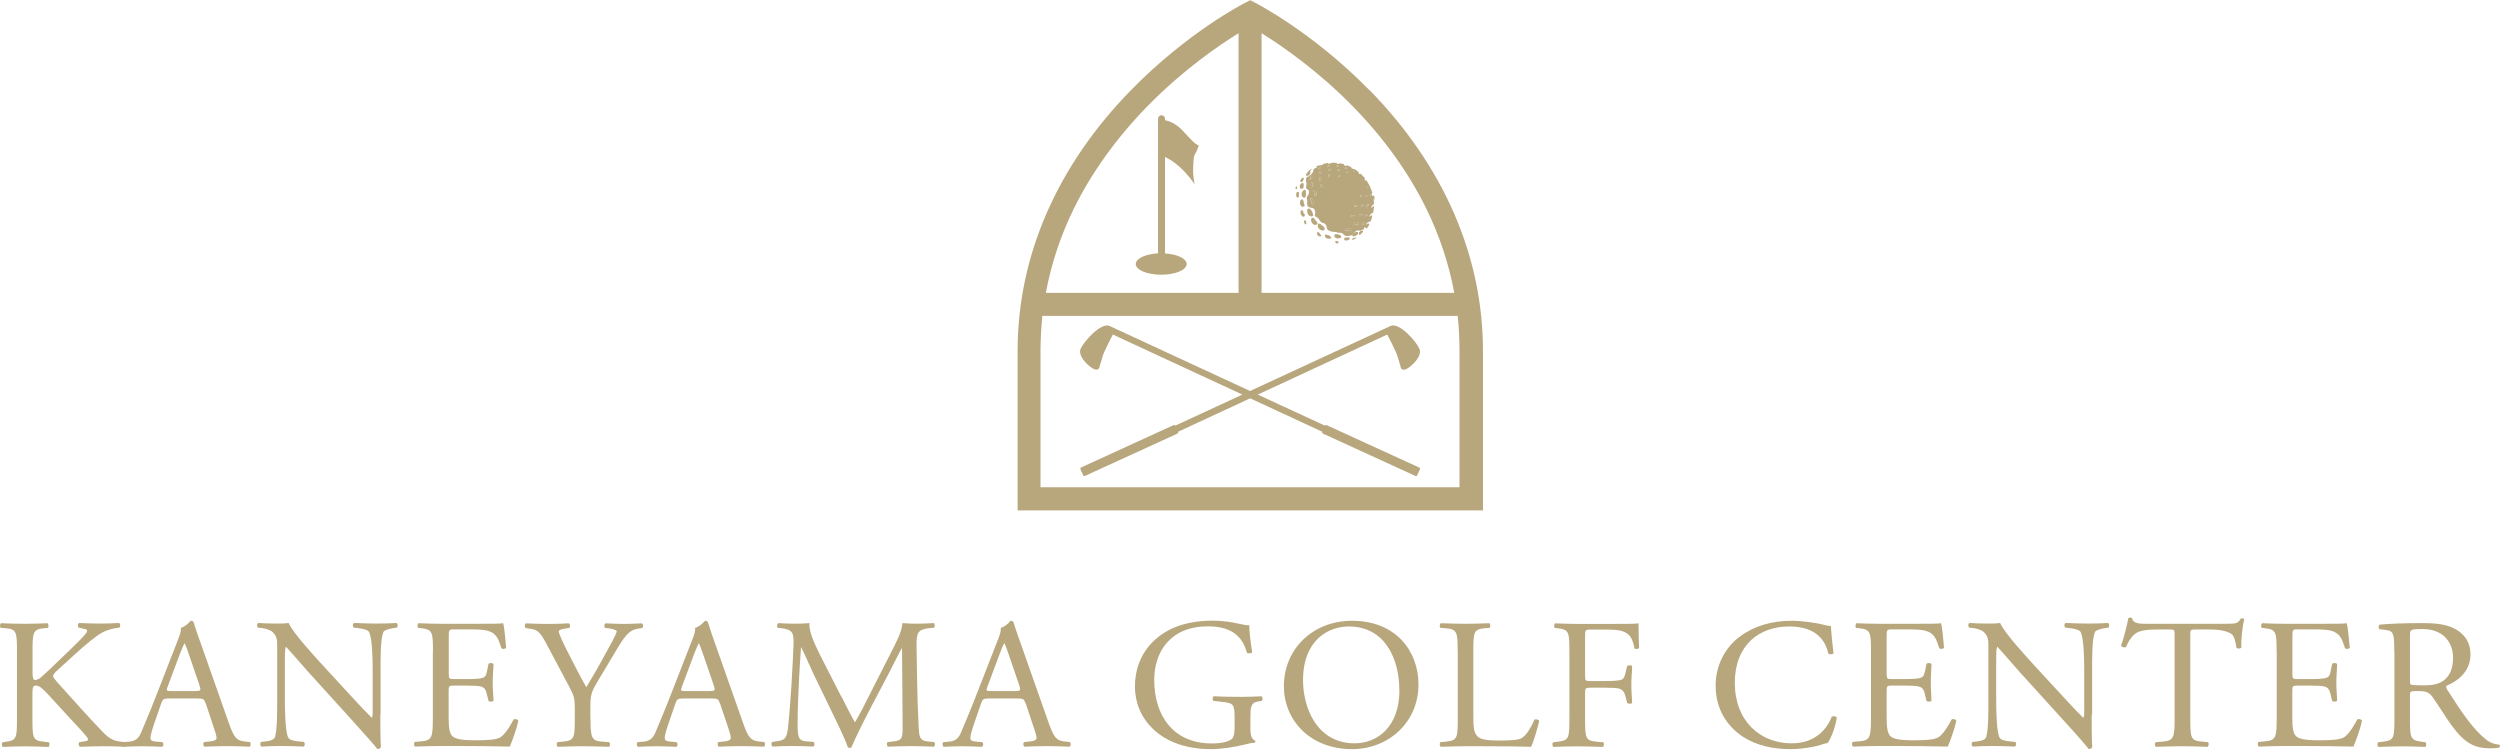 <svg width="930" height="279" viewBox="0 0 930 279" fill="none" xmlns="http://www.w3.org/2000/svg">
<path d="M444.973 56.649C444.973 56.649 446.01 54.142 445.923 54.099C444.238 53.408 443.158 52.025 439.874 48.525C437.281 45.759 434.558 44.938 433.392 44.722V44.16C433.392 43.469 432.787 42.864 432.095 42.864C431.404 42.864 430.799 43.425 430.799 44.16V94.244C426.132 94.503 422.502 96.145 422.502 98.22C422.502 100.424 426.737 102.195 431.966 102.195C437.194 102.195 441.429 100.424 441.429 98.22C441.429 96.189 437.929 94.547 433.392 94.287V58.377C434.342 58.853 435.898 59.717 436.935 60.538C440.09 62.958 442.121 65.335 444.454 68.532C444.454 68.532 443.72 65.983 443.849 62.612C443.979 59.198 443.979 57.988 444.93 56.649H444.973Z" fill="#B8A67C"/>
<path d="M527.855 173.886L493.501 158.156C493.285 158.027 493.025 158.156 492.852 158.329C490.649 157.292 480.364 152.539 467.875 146.791L516.058 124.45C516.058 124.45 519.515 130.975 519.947 132.79C520.422 134.605 520.941 135.772 521.027 136.507C521.114 137.241 521.935 138.149 523.75 136.939C525.565 135.772 529.195 132.401 527.985 129.679C526.818 126.957 520.466 119.783 517.311 121.252C515.41 122.117 487.494 135.037 465.023 145.452C442.552 135.037 414.594 122.117 412.735 121.252C409.581 119.826 403.229 127 402.019 129.679C400.852 132.401 404.482 135.772 406.297 136.939C408.112 138.106 408.933 137.198 409.019 136.507C409.106 135.772 409.667 134.605 410.099 132.79C410.532 130.975 413.989 124.45 413.989 124.45L462.171 146.791C449.683 152.582 439.398 157.335 437.194 158.329C437.064 158.113 436.805 158.027 436.546 158.156L402.191 173.886C401.932 174.016 401.846 174.318 401.932 174.577L402.926 176.781C403.056 177.04 403.358 177.17 403.617 177.04L437.972 161.311C438.231 161.181 438.361 160.879 438.231 160.62L465.066 148.174L491.902 160.62C491.772 160.922 491.902 161.225 492.161 161.311L526.515 177.04C526.775 177.17 527.077 177.04 527.207 176.781L528.201 174.577C528.33 174.318 528.201 174.016 527.941 173.886H527.855Z" fill="#B8A67C"/>
<path d="M497.865 61.575C497.865 61.575 497.822 61.489 497.736 61.446C497.649 61.446 497.563 61.402 497.52 61.446C497.347 61.446 497.26 61.532 497.174 61.661C497.174 61.748 497.174 61.834 497.26 61.878C497.476 61.964 497.692 61.921 497.865 61.791C497.865 61.705 497.865 61.618 497.865 61.532V61.575Z" fill="#B8A67C"/>
<path d="M494.84 62.914C494.84 62.914 494.667 62.828 494.581 62.914C494.538 62.914 494.494 62.914 494.451 63.001C494.278 63.087 494.321 63.26 494.149 63.39C494.105 63.476 494.105 63.606 494.149 63.735C494.278 63.779 494.451 63.779 494.581 63.735C494.71 63.649 494.797 63.519 494.926 63.39C494.926 63.26 494.97 63.087 494.84 63.001V62.914Z" fill="#B8A67C"/>
<path d="M494.537 64.946C494.537 64.946 494.321 65.075 494.321 65.205C494.321 65.421 494.105 65.68 494.278 65.896C494.451 66.069 494.624 65.853 494.753 65.767L494.883 65.594C494.883 65.594 494.926 65.205 494.883 65.075C494.797 64.946 494.667 64.989 494.58 64.989L494.537 64.946Z" fill="#B8A67C"/>
<path d="M500.803 64.168C500.803 64.168 500.846 64.427 500.976 64.47C501.149 64.47 501.192 64.384 501.322 64.341C501.408 64.254 501.408 64.124 501.322 64.038C501.235 63.908 501.105 64.038 501.019 64.038C500.933 64.124 500.76 64.124 500.76 64.211L500.803 64.168Z" fill="#B8A67C"/>
<path d="M503.741 63.995C503.741 63.995 503.828 63.692 503.698 63.692C503.568 63.779 503.439 63.692 503.396 63.865C503.396 63.908 503.396 63.995 503.396 63.995C503.482 63.995 503.612 64.081 503.698 63.995H503.741Z" fill="#B8A67C"/>
<path d="M503.784 76.786C503.914 77.002 504.173 76.742 504.346 76.872C504.519 76.958 504.735 76.958 504.908 76.872C504.994 76.699 504.821 76.483 504.648 76.397C504.389 76.267 504.087 76.353 503.871 76.483C503.827 76.57 503.741 76.656 503.784 76.786Z" fill="#B8A67C"/>
<path d="M498.209 63.39C498.209 63.39 498.209 63.217 498.209 63.088C498.209 63.001 498.123 62.958 498.037 62.915C497.907 62.915 497.821 63.001 497.734 63.044C497.648 63.131 497.604 63.261 497.604 63.347C497.648 63.39 497.691 63.52 497.777 63.477C497.907 63.477 498.123 63.477 498.209 63.347V63.39Z" fill="#B8A67C"/>
<path d="M498.166 65.248C498.166 65.248 497.95 65.421 497.907 65.55C497.907 65.637 497.907 65.766 498.037 65.766C498.123 65.766 498.253 65.766 498.296 65.637C498.383 65.55 498.426 65.421 498.339 65.291C498.339 65.205 498.21 65.205 498.123 65.205L498.166 65.248Z" fill="#B8A67C"/>
<path d="M494.537 61.402C494.321 61.273 494.191 61.532 494.062 61.618C494.018 61.705 493.889 61.705 493.889 61.791C493.889 61.877 493.889 62.007 493.975 62.05C494.191 62.05 494.45 61.877 494.623 61.705C494.623 61.618 494.623 61.489 494.58 61.402H494.537Z" fill="#B8A67C"/>
<path d="M488.53 74.323C488.357 74.107 488.055 73.891 487.752 73.805C487.623 73.805 487.407 73.805 487.32 73.934C487.32 74.194 487.58 74.323 487.666 74.539C487.666 74.626 487.752 74.626 487.752 74.712C487.882 74.842 487.752 74.971 487.925 75.101C488.098 75.447 488.012 75.793 488.098 76.095C488.141 76.095 488.228 76.181 488.314 76.095C488.444 76.009 488.573 75.922 488.573 75.749L488.703 75.49C488.79 75.188 488.703 74.885 488.703 74.582C488.703 74.453 488.617 74.367 488.53 74.28V74.323Z" fill="#B8A67C"/>
<path d="M487.58 66.847C487.58 66.847 487.58 66.761 487.623 66.847L487.839 66.545C487.839 66.545 488.055 66.329 488.055 66.199C488.098 65.94 488.271 65.724 488.055 65.508C487.925 65.378 487.796 65.508 487.623 65.508C487.623 65.508 487.623 65.594 487.536 65.594C487.493 65.594 487.45 65.724 487.536 65.767C487.536 65.897 487.536 66.069 487.493 66.199C487.407 66.242 487.493 66.372 487.407 66.458C487.407 66.588 487.234 66.674 487.364 66.847C487.45 66.934 487.58 66.847 487.666 66.847H487.58Z" fill="#B8A67C"/>
<path d="M489.655 71.6C489.655 71.6 489.741 71.125 489.482 71.039C489.266 71.039 489.266 70.736 489.006 70.736C488.834 70.736 488.704 70.736 488.574 70.823C488.574 71.168 488.877 71.341 488.92 71.687V71.773C488.963 71.989 489.05 72.249 488.92 72.465C488.963 72.638 488.92 72.853 489.136 72.897C489.395 72.897 489.482 72.594 489.568 72.378C489.525 72.249 489.698 72.119 489.568 72.032C489.568 71.903 489.568 71.773 489.568 71.6H489.655Z" fill="#B8A67C"/>
<path d="M491.296 68.705C491.296 68.705 491.296 68.791 491.253 68.791C491.253 68.834 491.253 68.921 491.296 68.964C491.339 69.18 491.296 69.396 491.339 69.569C491.339 69.699 491.383 69.915 491.512 70.001C491.512 70.001 491.599 69.958 491.642 70.001C491.771 70.001 491.815 69.872 491.858 69.742C491.858 69.699 491.858 69.656 491.901 69.612C491.988 69.353 491.858 68.964 491.642 68.791C491.555 68.662 491.426 68.662 491.296 68.705Z" fill="#B8A67C"/>
<path d="M487.796 67.884C487.796 67.884 487.709 68.273 487.709 68.489C487.709 68.489 487.709 68.878 487.709 69.008C487.753 69.224 487.58 69.44 487.709 69.656C487.753 69.699 487.839 69.656 487.882 69.699C488.098 69.569 488.228 69.353 488.228 69.137C488.271 69.051 488.271 68.878 488.401 68.835V68.532C488.401 68.532 488.401 68.187 488.271 68.014C488.098 67.884 487.969 67.841 487.753 67.884H487.796Z" fill="#B8A67C"/>
<path d="M491.21 66.026C491.21 66.026 491.037 65.939 490.951 66.026C490.821 66.069 490.778 66.199 490.778 66.329C490.864 66.631 490.734 66.89 490.778 67.193C490.95 67.279 491.08 67.193 491.21 67.193C491.296 67.063 491.426 66.933 491.383 66.804C491.555 66.544 491.383 66.242 491.167 66.069L491.21 66.026Z" fill="#B8A67C"/>
<path d="M491.167 62.266C491.167 62.266 491.08 62.137 490.994 62.137C490.605 62.137 490.562 62.569 490.389 62.828C490.389 62.915 490.432 63.001 490.518 63.044C490.734 62.958 490.907 62.828 491.08 62.699C491.21 62.569 491.167 62.439 491.167 62.266Z" fill="#B8A67C"/>
<path d="M491.296 64.513C491.512 64.384 491.469 64.081 491.469 63.865C491.383 63.822 491.383 63.692 491.253 63.692H491.167C490.864 63.736 490.907 64.124 490.821 64.341C490.691 64.427 490.691 64.6 490.691 64.73C490.735 64.816 490.821 64.816 490.907 64.816C490.994 64.73 491.167 64.686 491.253 64.513H491.296Z" fill="#B8A67C"/>
<path d="M508.625 72.897C508.625 72.897 508.668 72.594 508.538 72.508C508.365 72.465 508.236 72.594 508.106 72.681C508.02 72.81 508.02 72.983 508.02 73.113C508.279 73.415 508.408 72.983 508.625 72.897Z" fill="#B8A67C"/>
<path d="M508.84 76.051C508.84 76.051 508.581 76.267 508.451 76.397C508.408 76.57 508.279 76.742 508.365 76.915C508.408 77.002 508.538 76.915 508.624 76.915C508.797 76.742 508.97 76.613 509.186 76.483C509.272 76.397 509.316 76.224 509.186 76.138C509.1 76.008 508.927 76.138 508.84 76.138V76.051Z" fill="#B8A67C"/>
<path d="M508.581 79.552C508.581 79.552 508.279 79.595 508.106 79.682C507.976 79.898 507.674 80.071 507.76 80.373C507.76 80.46 507.847 80.373 507.933 80.416C508.236 80.287 508.581 80.243 508.798 79.984C508.884 79.898 508.884 79.811 508.798 79.725C508.754 79.638 508.668 79.552 508.538 79.509L508.581 79.552Z" fill="#B8A67C"/>
<path d="M508.712 69.829C508.712 69.829 508.798 69.829 508.842 69.786C508.971 69.699 508.928 69.44 508.755 69.44C508.669 69.44 508.582 69.44 508.539 69.526C508.539 69.656 508.582 69.786 508.712 69.786V69.829Z" fill="#B8A67C"/>
<path d="M509.705 70.26C509.705 70.26 509.791 70.131 509.705 70.088C509.662 70.088 509.619 70.088 509.532 70.088C509.532 70.131 509.532 70.174 509.532 70.217C509.532 70.26 509.619 70.304 509.705 70.26Z" fill="#B8A67C"/>
<path d="M507.069 82.836C507.069 82.836 506.723 82.836 506.637 83.009C506.507 83.268 506.162 83.355 506.248 83.657C506.421 83.787 506.594 83.743 506.767 83.657C506.896 83.484 507.112 83.657 507.242 83.571C507.372 83.571 507.458 83.441 507.458 83.355C507.501 83.268 507.458 83.138 507.458 83.052C507.372 82.922 507.242 82.922 507.069 82.879V82.836Z" fill="#B8A67C"/>
<path d="M509.748 72.335C509.748 72.335 509.661 72.421 509.661 72.465C509.488 72.681 509.618 72.94 509.575 73.156C509.575 73.199 509.618 73.242 509.705 73.286C509.748 73.286 509.791 73.286 509.834 73.286C510.007 73.026 510.137 72.724 510.007 72.421C509.921 72.335 509.834 72.335 509.748 72.378V72.335Z" fill="#B8A67C"/>
<path d="M500.5 62.742C500.5 62.742 500.716 62.742 500.802 62.699C500.889 62.569 500.975 62.482 500.889 62.353C500.846 62.266 500.716 62.266 500.63 62.266C500.5 62.31 500.414 62.396 500.327 62.526C500.327 62.655 500.414 62.699 500.5 62.742Z" fill="#B8A67C"/>
<path d="M503.957 80.675L504.087 80.546C504.044 80.286 503.698 80.07 503.439 80.027C503.223 80.027 502.92 80.027 502.704 80.2C502.704 80.286 502.574 80.286 502.531 80.416C502.531 80.459 502.531 80.502 502.531 80.546C502.877 80.719 503.266 80.632 503.655 80.762C503.784 80.762 503.828 80.762 503.957 80.675Z" fill="#B8A67C"/>
<path d="M504.433 82.62C504.433 82.62 504.044 82.62 503.914 82.793C503.698 82.793 503.569 82.966 503.396 83.052C503.396 83.138 503.223 83.225 503.309 83.311C503.396 83.398 503.482 83.354 503.612 83.354C503.785 83.354 504.001 83.311 504.174 83.354C504.39 83.268 504.606 83.527 504.865 83.527C504.995 83.527 505.081 83.484 505.168 83.354C505.254 83.138 505.124 82.922 505.038 82.706C504.822 82.576 504.606 82.49 504.39 82.576L504.433 82.62Z" fill="#B8A67C"/>
<path d="M502.315 85.04C502.315 85.04 501.926 84.824 501.667 84.996C501.365 84.867 501.192 85.169 500.889 85.213C500.76 85.342 500.544 85.299 500.414 85.429C500.328 85.472 500.284 85.558 500.327 85.645C500.371 85.688 500.327 85.774 500.457 85.774C500.673 85.861 500.889 85.774 501.105 85.817C501.321 85.817 501.581 85.817 501.797 85.817C501.926 85.817 502.056 85.947 502.186 85.947C502.315 85.817 502.445 85.99 502.575 85.861C502.618 85.774 502.661 85.688 502.661 85.602C502.575 85.385 502.531 85.083 502.315 84.996V85.04Z" fill="#B8A67C"/>
<path d="M506.68 80.243C506.68 80.243 506.767 80.027 506.68 79.898C506.507 79.811 506.378 79.682 506.162 79.682C505.816 79.682 505.557 79.898 505.384 80.2C505.384 80.287 505.384 80.373 505.47 80.416C505.773 80.416 506.075 80.287 506.378 80.373C506.464 80.373 506.594 80.373 506.637 80.243H506.68Z" fill="#B8A67C"/>
<path d="M506.075 73.2C506.075 73.2 506.334 73.113 506.42 73.027C506.42 72.94 506.42 72.811 506.377 72.724C506.291 72.638 506.204 72.638 506.118 72.724C506.032 72.811 505.902 72.94 505.945 73.113C505.988 73.156 506.032 73.2 506.118 73.243L506.075 73.2Z" fill="#B8A67C"/>
<path d="M506.334 76.526C506.334 76.526 506.334 76.829 506.507 76.829C506.723 76.786 506.982 76.699 507.198 76.613C507.285 76.57 507.328 76.483 507.328 76.397C507.285 76.267 507.155 76.224 507.025 76.138C506.766 76.138 506.464 76.224 506.334 76.526Z" fill="#B8A67C"/>
<path d="M485.938 82.49C485.938 82.49 485.851 82.231 485.765 82.144C485.592 82.058 485.419 81.885 485.203 82.015L485.117 82.231C485.117 82.231 485.074 82.577 485.117 82.749C485.16 82.749 485.16 82.836 485.16 82.836C485.246 82.966 485.246 83.182 485.419 83.268C485.419 83.355 485.506 83.398 485.592 83.441C485.722 83.441 485.808 83.441 485.938 83.398C485.981 83.398 485.981 83.311 485.981 83.225C485.851 83.052 485.938 82.836 485.895 82.663C485.895 82.577 485.808 82.577 485.895 82.49H485.938Z" fill="#B8A67C"/>
<path d="M485.376 80.2C485.376 80.2 485.462 79.854 485.29 79.638C485.16 79.422 484.944 79.292 484.814 79.076C484.814 78.817 484.814 78.514 484.641 78.341C484.641 78.341 484.641 78.341 484.685 78.255C484.685 78.168 484.555 78.255 484.469 78.255C484.209 78.255 483.95 78.298 483.82 78.558C483.82 78.773 483.82 78.946 483.82 79.162C483.82 79.292 483.864 79.422 483.82 79.508C483.907 79.724 483.993 79.984 484.209 80.156C484.252 80.502 484.641 80.545 484.901 80.632C485.03 80.632 485.16 80.502 485.246 80.459C485.29 80.416 485.376 80.372 485.29 80.286L485.376 80.2Z" fill="#B8A67C"/>
<path d="M485.851 71.384C485.851 71.081 485.635 70.952 485.592 70.692C485.549 70.606 485.376 70.649 485.246 70.606C485.16 70.606 485.03 70.606 484.987 70.736C484.771 70.779 484.728 71.081 484.512 71.168C484.512 71.254 484.512 71.341 484.425 71.427C484.296 71.6 484.252 71.859 484.166 72.075C484.123 72.335 484.339 72.55 484.296 72.81C484.339 72.939 484.382 73.156 484.512 73.199C484.555 73.285 484.641 73.372 484.684 73.415C484.857 73.501 485.073 73.544 485.246 73.544C485.549 73.544 485.549 73.199 485.722 73.069C485.808 72.853 485.808 72.637 485.808 72.378C485.851 72.291 485.808 72.205 485.808 72.118C485.808 71.989 485.808 71.859 485.808 71.686V71.427L485.851 71.384Z" fill="#B8A67C"/>
<path d="M483.907 76.483C483.993 76.743 484.296 76.872 484.555 76.959C484.641 76.959 484.685 76.915 484.728 76.872C484.814 76.872 484.944 76.829 485.03 76.786C485.117 76.786 485.203 76.699 485.29 76.613C485.333 76.224 485.16 75.921 485.03 75.576C484.944 75.403 485.074 75.273 484.987 75.144C484.987 75.1 484.987 75.014 484.987 74.971C484.857 74.712 484.771 74.366 484.512 74.193C484.339 74.193 484.209 74.107 484.036 74.15C483.993 74.366 483.864 74.452 483.734 74.625C483.734 74.884 483.561 75.1 483.647 75.36C483.518 75.533 483.647 75.749 483.647 75.965C483.647 76.267 483.864 76.397 483.993 76.57L483.907 76.483Z" fill="#B8A67C"/>
<path d="M486.803 65.248C486.803 65.248 487.019 65.205 486.975 65.075C487.191 64.946 487.235 64.686 487.407 64.47C487.494 64.254 487.58 63.995 487.407 63.779C487.407 63.779 487.321 63.692 487.278 63.606C487.494 63.433 487.84 63.347 487.883 63.044C487.883 63.044 487.969 62.958 487.969 62.871C487.969 62.871 487.969 62.828 487.969 62.785C487.494 63.087 487.019 63.39 486.586 63.736C486.586 63.736 486.63 63.736 486.673 63.736C486.673 63.736 486.673 63.822 486.716 63.865C486.543 64.168 486.111 64.211 486.068 64.6C485.895 64.686 485.852 64.902 485.809 65.075C485.809 65.205 485.852 65.291 485.981 65.378C486.284 65.594 486.5 65.248 486.803 65.248Z" fill="#B8A67C"/>
<path d="M484.339 67.668C484.641 67.582 484.598 67.236 484.814 67.064C485.03 66.847 484.814 66.545 485.03 66.372C485.03 66.372 485.03 66.286 485.03 66.242C485.03 66.113 484.814 66.199 484.727 66.113C484.468 66.113 484.339 66.242 484.209 66.372C484.036 66.588 483.863 66.847 483.734 67.064C483.734 67.279 483.647 67.539 483.906 67.668C484.079 67.798 484.252 67.712 484.425 67.668H484.339Z" fill="#B8A67C"/>
<path d="M504.346 88.367H504.26L503.525 88.54C503.525 88.54 503.223 88.54 503.137 88.626C503.05 88.799 503.007 89.015 503.137 89.231C503.137 89.231 503.136 89.318 503.223 89.318C503.698 89.059 504.174 88.756 504.649 88.454C504.563 88.41 504.476 88.367 504.433 88.367H504.346Z" fill="#B8A67C"/>
<path d="M510.785 72.724C510.785 72.724 510.742 72.854 510.656 72.897C510.353 72.94 510.44 72.551 510.31 72.421C510.397 72.292 510.267 72.119 510.31 71.946C510.31 71.903 510.353 71.817 510.353 71.773C510.397 71.773 510.483 71.773 510.526 71.773C510.008 69.915 509.143 68.23 508.02 66.717C508.106 66.847 508.149 67.063 508.149 67.236C508.106 67.236 508.063 67.236 508.02 67.236C507.804 67.106 507.717 66.847 507.588 66.674C507.588 66.674 507.588 66.588 507.588 66.544C507.674 66.458 507.804 66.544 507.847 66.544C507.847 66.544 507.933 66.631 507.977 66.631C507.415 65.853 506.767 65.162 506.032 64.513C506.032 64.557 506.032 64.6 506.032 64.686H505.989C505.989 64.686 505.816 64.773 505.73 64.73C505.643 64.513 505.211 64.47 505.341 64.168C505.384 64.124 505.47 64.168 505.557 64.124C504.995 63.649 504.433 63.217 503.785 62.871V62.958C503.482 63.001 503.266 62.699 502.964 62.655C502.834 62.569 502.661 62.569 502.661 62.396C502.661 62.31 502.748 62.266 502.791 62.266C502.229 61.964 501.581 61.705 500.976 61.445C500.976 61.532 501.019 61.661 500.976 61.705C500.717 61.748 500.501 61.575 500.285 61.575C500.155 61.575 500.025 61.575 499.939 61.445C499.939 61.316 499.982 61.229 500.112 61.143C499.507 60.97 498.859 60.797 498.211 60.711C498.211 60.797 498.254 60.883 498.211 60.927C497.908 61.056 497.606 60.883 497.303 60.883C497.217 60.84 497.173 60.797 497.217 60.711C497.217 60.711 497.303 60.624 497.346 60.581C496.871 60.581 496.396 60.538 495.92 60.538C495.704 60.538 495.488 60.538 495.272 60.538C495.272 60.624 495.272 60.667 495.272 60.711C495.099 60.797 494.926 60.711 494.797 60.84C494.537 60.711 494.192 60.97 493.932 60.84C493.932 60.797 493.932 60.711 494.019 60.667C494.019 60.667 494.019 60.667 494.019 60.624C493.457 60.711 492.895 60.797 492.334 60.927C492.334 61.013 492.334 61.1 492.247 61.186C492.031 61.316 491.772 61.273 491.556 61.402C491.426 61.402 491.34 61.489 491.253 61.489C491.124 61.575 491.037 61.661 490.907 61.705C490.778 61.705 490.821 61.575 490.907 61.532C490.907 61.445 490.994 61.402 491.037 61.359C490.432 61.575 489.87 61.791 489.309 62.093C489.395 62.093 489.481 62.05 489.568 62.093C489.568 62.05 489.654 62.093 489.698 62.05C489.784 62.05 489.87 62.18 489.87 62.266C489.87 62.396 489.698 62.439 489.611 62.439C489.525 62.439 489.438 62.439 489.352 62.526C489.136 62.699 488.833 62.785 488.66 63.044C488.617 63.174 488.574 63.347 488.531 63.476C488.574 63.779 488.401 64.038 488.271 64.297C488.185 64.384 488.099 64.47 488.012 64.513C487.926 64.773 487.71 64.946 487.494 65.118C487.407 65.205 487.234 65.118 487.191 65.248C487.105 65.335 487.018 65.507 486.889 65.551C486.759 65.637 486.586 65.81 486.37 65.767C486.154 65.939 485.852 66.156 485.852 66.458C485.852 66.588 485.895 66.717 485.852 66.847C485.852 66.847 485.852 66.89 485.852 66.933C485.852 67.02 485.852 67.106 485.852 67.236C485.808 67.625 486.068 68.057 486.024 68.446C485.938 68.662 486.024 68.921 485.895 69.18C485.981 69.44 485.765 69.699 485.895 69.958C485.895 70.045 485.981 70.131 486.024 70.218C486.197 70.477 486.586 70.434 486.716 70.736C486.889 70.866 486.889 71.125 486.932 71.298C487.018 71.514 486.759 71.644 486.889 71.86C486.889 71.989 486.802 72.119 486.802 72.292C486.716 72.378 486.716 72.465 486.586 72.508C486.5 72.81 486.24 73.07 486.154 73.372C486.154 73.588 486.024 73.761 486.111 73.977C486.24 74.236 486.37 74.539 486.284 74.798C486.413 74.971 486.197 75.144 486.284 75.317C486.197 75.49 486.154 75.662 486.24 75.835C486.24 75.835 486.24 75.879 486.24 75.922C486.24 75.922 486.327 76.095 486.327 76.181C486.5 76.354 486.284 76.613 486.5 76.743C486.629 77.045 487.018 77.002 487.234 77.175C487.407 77.175 487.537 77.305 487.71 77.261C487.926 77.261 488.142 77.434 488.358 77.434C488.488 77.564 488.704 77.564 488.833 77.693C488.963 77.953 489.179 78.169 489.179 78.471C489.438 79.076 489.049 79.638 489.136 80.243C489.222 80.329 489.136 80.416 489.265 80.459C489.481 80.675 489.784 80.718 490.043 80.934C490.13 80.978 490.259 81.064 490.302 81.15C490.302 81.41 490.648 81.323 490.648 81.539C490.735 81.755 490.907 81.885 490.951 82.101C491.124 82.317 491.296 82.49 491.512 82.663C491.729 82.922 492.074 82.793 492.334 83.009C492.55 83.009 492.809 83.138 492.982 83.311C493.241 83.57 493.414 83.916 493.5 84.262C493.457 84.564 493.673 84.867 493.673 85.169C493.673 85.256 493.803 85.299 493.846 85.342C494.019 85.558 494.235 85.731 494.537 85.861C494.84 86.034 495.186 86.034 495.488 86.163C495.704 86.163 495.92 86.163 496.136 86.293C496.396 86.293 496.655 86.206 496.871 86.293C497.087 86.206 497.173 86.509 497.389 86.466C497.606 86.552 497.822 86.466 497.994 86.595C498.21 86.509 498.427 86.595 498.643 86.595C498.859 86.682 499.118 86.595 499.291 86.768C499.464 86.855 499.55 87.028 499.723 87.114C499.723 87.243 499.853 87.2 499.896 87.287C500.112 87.546 500.458 87.632 500.717 87.762C500.933 87.762 501.192 87.762 501.408 87.762C501.495 87.762 501.538 87.676 501.668 87.762C501.84 87.762 501.97 87.632 502.143 87.719C502.273 87.632 502.359 87.632 502.489 87.589C502.575 87.589 502.705 87.503 502.791 87.503C502.964 87.503 503.007 87.373 503.094 87.287C503.18 87.114 503.266 86.941 503.396 86.811C503.612 86.552 503.871 86.293 504.174 86.163C504.217 86.12 504.26 85.99 504.347 86.034C504.476 85.947 504.649 85.904 504.779 85.774C504.779 85.774 504.779 85.774 504.865 85.774C504.995 85.731 505.125 85.774 505.254 85.688C505.6 85.688 505.946 86.034 506.291 85.774C506.464 85.688 506.594 85.558 506.81 85.558C506.94 85.472 507.069 85.429 507.156 85.299C507.285 85.299 507.415 85.126 507.458 84.953C507.588 84.78 507.458 84.564 507.674 84.435C507.761 84.391 507.804 84.435 507.847 84.478C507.847 84.694 508.02 84.824 508.149 84.953C508.322 84.953 508.495 84.91 508.625 84.78C508.798 84.564 508.927 84.348 509.1 84.089C509.1 84.089 509.1 84.046 509.1 84.002C509.23 83.787 509.316 83.614 509.446 83.398C509.446 83.398 509.446 83.398 509.446 83.441C509.316 83.57 509.316 83.354 509.273 83.311C509.273 83.268 509.273 83.225 509.187 83.181C508.927 83.052 508.625 83.311 508.409 83.398C508.279 83.398 508.279 83.7 508.063 83.57C508.063 83.441 508.279 83.398 508.322 83.225C508.538 83.095 508.538 82.749 508.841 82.749C509.014 82.663 509.1 82.49 509.316 82.49C509.446 82.49 509.619 82.49 509.705 82.404C509.792 82.317 509.878 82.188 510.008 82.144C510.008 82.058 510.008 81.972 510.008 81.885C510.137 81.712 510.224 81.496 510.224 81.28C510.267 81.107 510.397 80.934 510.397 80.762C510.483 80.632 510.397 80.502 510.44 80.373C510.397 80.243 510.353 80.07 510.224 80.07C510.008 80.2 509.792 80.373 509.619 80.546C509.532 80.546 509.532 80.546 509.489 80.459C509.446 80.157 509.662 79.941 509.878 79.768C509.964 79.595 510.094 79.422 510.267 79.335C510.483 79.292 510.829 79.249 510.872 78.947C510.872 78.86 510.958 78.774 510.872 78.731C510.872 78.514 510.958 78.342 510.958 78.169C510.958 77.996 511.088 77.823 511.045 77.65C511.174 77.434 511.131 77.175 511.131 76.916C511.131 76.786 511.045 76.656 510.915 76.656C510.742 76.656 510.699 76.872 510.569 77.002C510.526 77.175 510.397 77.391 510.224 77.434C510.224 77.261 510.224 77.088 510.224 76.916C510.31 76.786 510.397 76.613 510.44 76.44C510.526 76.311 510.569 76.181 510.742 76.181C510.829 76.181 510.872 76.095 510.958 76.095C511.002 76.095 511.088 76.008 511.088 75.922C511.174 75.749 511.002 75.533 511.088 75.36C511.088 75.014 511.045 74.668 511.002 74.366C511.002 74.193 510.915 73.977 511.131 73.847C511.218 73.891 511.261 74.02 511.261 74.107C511.261 74.236 511.304 74.323 511.39 74.453H511.434C511.39 73.934 511.304 73.415 511.174 72.897L510.785 72.724ZM488.315 68.014C488.315 68.014 488.574 68.359 488.488 68.532V68.835C488.488 68.835 488.315 69.051 488.271 69.137C488.271 69.353 488.099 69.569 487.926 69.699C487.883 69.699 487.796 69.699 487.753 69.656C487.623 69.44 487.796 69.224 487.753 69.008C487.796 68.878 487.753 68.705 487.753 68.532C487.753 68.273 487.753 68.057 487.839 67.884C488.012 67.841 488.142 67.884 488.358 68.014H488.315ZM487.364 66.415C487.364 66.415 487.364 66.199 487.45 66.156C487.45 66.026 487.494 65.853 487.494 65.723C487.494 65.68 487.494 65.594 487.494 65.551C487.537 65.551 487.537 65.464 487.58 65.464C487.753 65.464 487.883 65.378 488.012 65.464C488.271 65.637 488.099 65.896 488.012 66.156C488.012 66.285 487.926 66.415 487.796 66.501L487.58 66.804C487.58 66.804 487.58 66.804 487.537 66.804C487.45 66.804 487.321 66.89 487.234 66.804C487.148 66.631 487.321 66.544 487.278 66.415H487.364ZM488.66 75.49L488.531 75.749C488.531 75.749 488.401 76.008 488.271 76.095C488.185 76.138 488.099 76.095 488.055 76.095C487.969 75.792 488.055 75.446 487.883 75.101C487.753 74.971 487.883 74.841 487.71 74.712C487.71 74.625 487.623 74.625 487.623 74.539C487.537 74.323 487.234 74.193 487.278 73.934C487.364 73.761 487.58 73.847 487.71 73.804C488.012 73.891 488.271 74.064 488.488 74.323C488.574 74.409 488.66 74.496 488.66 74.625C488.66 74.928 488.747 75.23 488.66 75.533V75.49ZM489.611 72.421C489.611 72.421 489.438 72.94 489.179 72.94C489.006 72.897 489.006 72.638 488.963 72.508C489.049 72.292 488.963 72.076 488.963 71.817C488.92 71.427 488.617 71.255 488.617 70.909C488.747 70.779 488.876 70.823 489.049 70.823C489.309 70.823 489.265 71.125 489.525 71.125C489.784 71.212 489.611 71.514 489.698 71.687C489.698 71.86 489.611 71.989 489.698 72.119C489.827 72.249 489.654 72.335 489.698 72.465L489.611 72.421ZM490.519 63.044C490.519 63.044 490.432 62.915 490.389 62.828C490.562 62.612 490.605 62.137 490.994 62.137C491.08 62.137 491.08 62.223 491.167 62.266C491.167 62.396 491.21 62.569 491.08 62.699C490.907 62.828 490.735 62.958 490.519 63.044ZM490.821 64.341C490.821 64.341 490.821 63.779 491.167 63.692H491.253C491.383 63.692 491.383 63.822 491.469 63.865C491.469 64.081 491.556 64.384 491.296 64.513C491.21 64.686 491.037 64.73 490.951 64.816C490.864 64.816 490.778 64.816 490.735 64.73C490.735 64.6 490.735 64.427 490.864 64.341H490.821ZM490.778 67.193C490.691 66.89 490.864 66.631 490.778 66.328C490.778 66.199 490.864 66.069 490.951 66.026C491.037 65.939 491.124 66.026 491.21 66.026C491.383 66.199 491.556 66.501 491.426 66.76C491.426 66.933 491.296 67.02 491.253 67.149C491.124 67.193 490.951 67.279 490.821 67.149L490.778 67.193ZM491.901 69.569C491.901 69.569 491.858 69.656 491.858 69.699C491.815 69.785 491.772 69.915 491.642 69.958C491.642 69.958 491.556 69.958 491.512 69.958C491.383 69.872 491.34 69.699 491.34 69.526C491.34 69.31 491.34 69.094 491.296 68.921C491.296 68.921 491.21 68.791 491.253 68.748C491.253 68.748 491.253 68.705 491.296 68.662C491.426 68.619 491.556 68.662 491.642 68.748C491.858 68.921 492.031 69.31 491.901 69.569ZM493.889 61.791C493.889 61.791 494.019 61.661 494.062 61.618C494.192 61.532 494.321 61.229 494.537 61.402C494.624 61.489 494.624 61.618 494.581 61.705C494.408 61.877 494.192 62.007 493.932 62.05C493.803 62.05 493.846 61.877 493.846 61.791H493.889ZM494.84 65.551L494.71 65.723C494.71 65.723 494.408 66.026 494.235 65.853C494.062 65.637 494.235 65.421 494.278 65.162C494.278 65.032 494.451 64.989 494.494 64.902C494.581 64.902 494.753 64.902 494.797 64.989C494.883 65.162 494.84 65.335 494.797 65.507L494.84 65.551ZM494.581 63.649C494.581 63.649 494.278 63.736 494.148 63.649C494.105 63.52 494.105 63.39 494.148 63.303C494.321 63.217 494.278 63.001 494.451 62.915C494.451 62.871 494.537 62.871 494.581 62.828C494.667 62.828 494.753 62.828 494.84 62.828C495.013 62.915 494.926 63.087 494.926 63.217C494.84 63.347 494.753 63.476 494.581 63.563V63.649ZM497.26 61.877C497.26 61.877 497.26 61.748 497.173 61.661C497.26 61.575 497.389 61.445 497.519 61.445C497.562 61.359 497.692 61.445 497.735 61.445C497.778 61.445 497.822 61.532 497.865 61.575C497.865 61.661 497.865 61.748 497.865 61.834C497.692 61.964 497.476 62.007 497.26 61.921V61.877ZM497.778 63.52C497.778 63.52 497.649 63.433 497.606 63.39C497.606 63.303 497.649 63.174 497.735 63.087C497.822 63.001 497.908 62.958 498.038 62.958C498.124 62.958 498.167 63.044 498.211 63.131C498.211 63.217 498.211 63.303 498.211 63.433C498.167 63.606 497.951 63.563 497.778 63.563V63.52ZM498.34 65.637C498.34 65.637 498.167 65.723 498.081 65.767C497.951 65.767 497.908 65.637 497.951 65.551C497.951 65.421 498.081 65.291 498.211 65.248C498.297 65.248 498.383 65.248 498.427 65.335C498.513 65.464 498.47 65.594 498.383 65.68L498.34 65.637ZM503.871 76.527C504.087 76.354 504.39 76.311 504.649 76.44C504.822 76.527 504.995 76.7 504.909 76.916C504.736 77.045 504.52 77.045 504.347 76.916C504.174 76.786 503.958 77.045 503.785 76.829C503.742 76.7 503.785 76.656 503.871 76.527ZM503.699 63.692C503.699 63.692 503.871 63.908 503.742 63.995C503.612 64.081 503.526 63.995 503.439 63.995C503.439 63.995 503.396 63.908 503.439 63.865C503.439 63.692 503.612 63.779 503.742 63.692H503.699ZM501.063 63.952C501.063 63.952 501.279 63.865 501.365 63.952C501.365 64.038 501.365 64.168 501.365 64.254C501.192 64.254 501.192 64.427 501.019 64.384C500.89 64.384 500.803 64.254 500.847 64.081C500.847 63.952 501.019 63.952 501.106 63.908L501.063 63.952ZM500.328 62.526C500.328 62.526 500.544 62.353 500.63 62.266C500.717 62.266 500.847 62.266 500.89 62.353C500.933 62.482 500.89 62.569 500.803 62.699C500.717 62.785 500.587 62.742 500.501 62.742C500.414 62.699 500.285 62.655 500.328 62.526ZM502.575 85.904C502.575 85.904 502.316 85.904 502.186 85.99C502.056 85.99 501.927 85.904 501.797 85.861C501.581 85.817 501.365 85.774 501.106 85.861C500.89 85.817 500.674 85.861 500.458 85.817C500.371 85.817 500.371 85.731 500.328 85.688C500.328 85.601 500.328 85.515 500.414 85.472C500.587 85.342 500.76 85.385 500.89 85.256C501.192 85.256 501.365 84.91 501.668 85.04C501.884 84.91 502.1 85.04 502.316 85.083C502.532 85.169 502.618 85.472 502.661 85.688C502.661 85.774 502.661 85.861 502.575 85.947V85.904ZM502.532 80.546C502.532 80.546 502.532 80.459 502.532 80.416C502.532 80.329 502.705 80.286 502.705 80.2C502.921 80.027 503.223 80.07 503.439 80.027C503.699 80.07 504.044 80.286 504.087 80.546L503.958 80.675C503.958 80.675 503.785 80.762 503.655 80.762C503.31 80.632 502.878 80.762 502.532 80.546ZM505.211 83.398C505.211 83.398 505.038 83.57 504.909 83.57C504.692 83.57 504.476 83.311 504.217 83.398C504.044 83.354 503.828 83.398 503.655 83.398C503.526 83.398 503.439 83.398 503.353 83.354C503.266 83.268 503.396 83.138 503.439 83.095C503.569 82.965 503.742 82.836 503.958 82.836C504.131 82.663 504.304 82.793 504.476 82.663C504.692 82.576 504.909 82.663 505.125 82.793C505.168 82.965 505.341 83.225 505.254 83.441L505.211 83.398ZM507.285 76.397C507.285 76.397 507.242 76.57 507.156 76.613C506.94 76.7 506.68 76.743 506.464 76.829C506.335 76.829 506.291 76.656 506.291 76.527C506.421 76.267 506.68 76.138 506.983 76.138C507.112 76.181 507.242 76.224 507.285 76.397ZM506.118 72.681C506.118 72.681 506.291 72.638 506.378 72.681C506.421 72.724 506.464 72.854 506.421 72.983C506.335 73.07 506.248 73.199 506.075 73.156C505.989 73.113 505.989 73.07 505.902 73.026C505.859 72.854 506.032 72.724 506.075 72.638L506.118 72.681ZM505.514 80.416C505.514 80.416 505.384 80.286 505.427 80.2C505.6 79.897 505.859 79.681 506.205 79.681C506.378 79.681 506.551 79.768 506.723 79.897C506.81 80.027 506.723 80.113 506.723 80.243C506.637 80.329 506.551 80.373 506.464 80.373C506.162 80.329 505.902 80.373 505.557 80.416H505.514ZM507.458 83.354C507.458 83.354 507.328 83.57 507.242 83.57C507.069 83.614 506.896 83.484 506.767 83.657C506.637 83.743 506.421 83.787 506.248 83.657C506.205 83.354 506.551 83.268 506.637 83.009C506.723 82.879 506.94 82.922 507.069 82.836C507.199 82.836 507.372 82.836 507.458 83.009C507.458 83.095 507.545 83.225 507.458 83.311V83.354ZM508.711 69.44C508.711 69.44 508.927 69.656 508.798 69.785C508.798 69.785 508.711 69.785 508.668 69.829C508.538 69.829 508.495 69.656 508.495 69.569C508.495 69.483 508.625 69.483 508.711 69.483V69.44ZM508.106 72.681C508.106 72.681 508.366 72.465 508.538 72.508C508.668 72.594 508.668 72.767 508.625 72.897C508.409 72.94 508.279 73.415 508.02 73.113C508.02 72.983 508.02 72.81 508.106 72.681ZM508.755 80.027C508.538 80.243 508.193 80.329 507.89 80.459C507.847 80.459 507.761 80.459 507.717 80.416C507.631 80.113 507.933 79.941 508.063 79.725C508.236 79.638 508.409 79.595 508.538 79.595C508.625 79.638 508.711 79.725 508.798 79.811C508.841 79.897 508.841 80.027 508.798 80.07L508.755 80.027ZM509.187 76.44C509.187 76.44 508.798 76.7 508.625 76.872C508.538 76.872 508.409 76.959 508.366 76.872C508.279 76.7 508.366 76.527 508.452 76.354C508.625 76.267 508.668 76.051 508.841 76.008C508.971 76.008 509.1 75.922 509.187 76.008C509.273 76.138 509.273 76.267 509.187 76.354V76.44ZM509.576 70.045C509.576 70.045 509.705 70.045 509.748 70.045C509.792 70.088 509.748 70.174 509.748 70.218C509.662 70.261 509.619 70.218 509.576 70.174C509.576 70.131 509.576 70.088 509.576 70.045ZM509.878 73.243C509.878 73.243 509.792 73.286 509.748 73.243C509.662 73.243 509.662 73.156 509.619 73.113C509.619 72.897 509.532 72.638 509.705 72.421C509.705 72.378 509.705 72.335 509.792 72.292C509.878 72.292 510.008 72.292 510.051 72.335C510.181 72.638 510.051 72.94 509.878 73.199V73.243Z" fill="#B8A67C"/>
<path d="M484.382 70.218C484.382 70.218 484.857 70.001 484.944 69.742C484.857 69.526 484.944 69.31 484.987 69.094C484.987 68.964 484.944 68.835 484.987 68.748C484.987 68.489 484.857 68.316 484.771 68.1C484.641 67.884 484.425 68.1 484.252 68.143C484.166 68.23 484.079 68.316 483.993 68.316C483.993 68.316 483.907 68.316 483.863 68.403C483.777 68.576 483.69 68.662 483.647 68.791C483.474 68.921 483.561 69.224 483.518 69.397C483.604 69.613 483.518 69.915 483.734 70.088C483.907 70.261 484.123 70.261 484.339 70.218H484.382Z" fill="#B8A67C"/>
<path d="M506.204 85.947C506.204 85.947 505.858 86.12 505.729 86.293C505.556 86.422 505.599 86.681 505.513 86.854C505.513 87.07 505.556 87.33 505.815 87.373C505.815 87.373 505.902 87.373 505.945 87.373C506.334 87.027 506.723 86.681 507.068 86.249C507.068 86.249 507.068 86.249 507.068 86.206C507.068 86.076 507.025 85.904 506.896 85.817C506.636 85.817 506.42 85.904 506.204 85.947Z" fill="#B8A67C"/>
<path d="M482.524 70.001C482.524 70.001 482.481 69.656 482.524 69.483C482.481 69.44 482.394 69.44 482.308 69.397C482.135 69.483 481.962 69.569 481.919 69.785C481.919 69.958 481.919 70.174 482.049 70.304C482.178 70.434 482.308 70.304 482.438 70.261C482.524 70.218 482.524 70.088 482.524 70.001Z" fill="#B8A67C"/>
<path d="M498.859 87.719C498.859 87.719 498.686 87.502 498.513 87.459C498.254 87.459 497.994 87.373 497.778 87.157C497.476 87.157 497.216 87.07 496.914 87.157C496.914 87.157 496.828 87.114 496.828 87.157C496.741 87.157 496.611 87.157 496.525 87.2C496.395 87.33 496.395 87.502 496.395 87.675C496.266 87.935 496.525 88.194 496.698 88.367C497.044 88.54 497.389 88.756 497.735 88.669C497.865 88.583 497.994 88.669 498.167 88.626C498.21 88.54 498.297 88.583 498.383 88.583C498.47 88.583 498.556 88.496 498.642 88.496C498.729 88.453 498.902 88.41 498.902 88.237C498.815 88.064 498.945 87.935 498.902 87.762L498.859 87.719Z" fill="#B8A67C"/>
<path d="M488.444 80.243L488.531 80.113C488.531 79.897 488.401 79.681 488.358 79.422C488.185 79.162 488.228 78.86 488.055 78.601C487.753 78.255 487.623 77.823 487.148 77.607C487.061 77.607 486.975 77.607 486.888 77.607C486.845 77.693 486.759 77.607 486.716 77.607C486.629 77.607 486.543 77.693 486.5 77.736C486.5 77.736 486.413 77.823 486.413 77.866C486.283 77.952 486.413 78.168 486.24 78.255C486.24 78.385 486.24 78.514 486.283 78.644C486.197 78.817 486.283 78.99 486.37 79.162C486.37 79.162 486.5 79.422 486.5 79.551C486.586 79.638 486.629 79.767 486.672 79.854C486.716 80.027 486.975 80.07 487.061 80.243C487.364 80.502 487.709 80.459 488.012 80.502C488.142 80.415 488.358 80.415 488.487 80.243H488.444Z" fill="#B8A67C"/>
<path d="M494.71 87.762C494.71 87.762 494.408 87.589 494.235 87.503C494.235 87.503 493.932 87.33 493.803 87.503C493.543 87.46 493.457 87.157 493.155 87.157C493.025 87.243 492.895 87.416 492.938 87.589C492.809 87.805 492.938 87.978 493.068 88.194C493.068 88.367 493.284 88.54 493.457 88.583C493.587 88.583 493.673 88.756 493.846 88.713C494.062 88.929 494.278 88.713 494.537 88.799C494.753 88.842 494.84 88.583 495.056 88.756C495.099 88.756 495.142 88.669 495.186 88.713C495.186 88.626 495.186 88.497 495.229 88.41C495.229 88.281 495.099 88.237 495.099 88.108C495.013 87.978 494.883 87.978 494.753 87.848L494.71 87.762Z" fill="#B8A67C"/>
<path d="M497.519 89.793C497.26 89.664 497.044 89.491 496.784 89.62C496.871 89.75 496.741 89.923 496.741 90.052C496.741 90.485 497.217 90.485 497.519 90.614C497.649 90.614 497.649 90.528 497.735 90.485C497.908 90.528 497.822 90.355 497.908 90.312C498.081 90.139 497.822 90.009 497.778 89.836C497.692 89.793 497.649 89.707 497.562 89.793H497.519Z" fill="#B8A67C"/>
<path d="M501.538 88.367C501.538 88.367 501.149 88.41 500.976 88.367C500.717 88.367 500.458 88.367 500.198 88.41C500.112 88.497 500.069 88.669 500.025 88.842C500.025 89.102 500.155 89.274 500.328 89.447C500.328 89.447 500.717 89.447 500.933 89.447C501.019 89.447 501.106 89.447 501.192 89.447C501.279 89.447 501.322 89.361 501.408 89.361C501.538 89.188 501.754 89.231 501.927 89.188C501.97 89.058 501.927 88.929 502.1 88.885V88.799C502.1 88.799 501.97 88.453 501.84 88.324C501.711 88.194 501.624 88.324 501.495 88.324L501.538 88.367Z" fill="#B8A67C"/>
<path d="M504.822 86.293C504.822 86.293 504.389 86.293 504.217 86.379C503.914 86.379 503.568 86.465 503.395 86.768C503.179 86.854 503.136 87.157 503.05 87.416C503.05 87.546 503.05 87.762 503.179 87.891C503.309 87.891 503.352 87.978 503.482 87.891C503.698 87.978 503.957 87.762 504.173 87.762C504.303 87.675 504.519 87.675 504.605 87.502C504.735 87.502 504.778 87.373 504.908 87.33L505.124 87.07C505.124 87.07 505.254 86.638 505.124 86.465C505.124 86.336 504.951 86.293 504.822 86.293Z" fill="#B8A67C"/>
<path d="M490 82.706C490 82.706 489.87 82.36 489.654 82.274C489.611 82.144 489.438 82.144 489.438 82.014C489.179 81.885 489.179 81.539 488.919 81.366C488.833 81.237 488.703 81.107 488.53 81.02C488.358 80.934 488.141 81.02 487.969 81.107C487.925 81.193 487.796 81.323 487.796 81.453C487.58 81.625 487.839 81.841 487.709 82.058C487.709 82.533 488.055 82.792 488.228 83.138C488.401 83.267 488.487 83.397 488.66 83.527C488.919 83.656 489.135 83.656 489.395 83.656C489.568 83.613 489.827 83.613 489.956 83.44C490.216 83.267 490.043 83.008 489.956 82.792L490 82.706Z" fill="#B8A67C"/>
<path d="M483.172 72.638C483.172 72.378 483.259 72.162 483.215 71.903C483.215 71.817 483.215 71.773 483.215 71.644C483.172 71.6 483.215 71.471 483.086 71.428C483.043 71.428 482.956 71.428 482.913 71.428C482.74 71.428 482.438 71.384 482.351 71.6C482.351 71.773 482.221 71.86 482.178 72.033C482.092 72.205 482.265 72.421 482.178 72.638C482.135 73.026 482.351 73.329 482.61 73.545C482.783 73.588 482.87 73.415 482.999 73.372C483.086 73.286 483.302 73.156 483.172 73.026C483.172 72.897 483.043 72.81 483.172 72.681V72.638Z" fill="#B8A67C"/>
<path d="M490.993 86.984C490.993 86.725 490.734 86.639 490.648 86.423C490.518 86.423 490.432 86.466 490.302 86.423C490.259 86.293 490.086 86.336 489.999 86.336C489.999 86.423 489.999 86.423 489.999 86.509C490.043 86.639 489.999 86.725 489.913 86.855C489.87 87.071 490.043 87.244 490.129 87.417C490.259 87.503 490.302 87.633 490.388 87.719C490.604 87.762 490.821 88.065 491.037 87.935C491.037 87.935 491.123 88.022 491.166 87.935C491.253 87.935 491.339 87.805 491.469 87.762V87.633C491.469 87.33 491.209 87.114 490.95 86.984H490.993Z" fill="#B8A67C"/>
<path d="M492.377 84.305C492.204 84.003 491.729 84.003 491.642 83.657C491.383 83.614 491.34 83.311 491.081 83.268C490.908 83.311 490.735 83.052 490.519 83.182C490.346 83.268 490.216 83.484 490.216 83.7C490.13 84.132 490.303 84.737 490.648 85.04C490.778 85.256 490.994 85.342 491.21 85.515C491.297 85.515 491.34 85.602 491.47 85.602C491.642 85.731 491.815 85.602 491.945 85.775C492.118 85.775 492.204 85.688 492.377 85.688C492.507 85.558 492.636 85.558 492.723 85.429L492.809 85.126C492.723 84.824 492.636 84.478 492.377 84.305Z" fill="#B8A67C"/>
<path d="M509.23 33.357C488.401 12.139 467.832 1.509 467.011 1.077L465.066 0.083L463.122 1.077C462.257 1.509 441.688 12.139 420.903 33.357C393.203 61.618 378.554 95.238 378.554 130.543V189.875H551.665V130.543C551.665 95.238 537.016 61.618 509.316 33.357H509.23ZM503.267 39.58C514.848 51.42 524.052 64.254 530.621 77.693C535.547 87.762 539.004 98.22 540.992 108.937H469.301V12.355C476.82 17.022 490.087 26.14 503.267 39.58ZM426.78 39.58C439.96 26.097 453.226 16.979 460.745 12.355V108.937H389.054C391.042 98.22 394.499 87.762 399.426 77.693C406.037 64.254 415.242 51.42 426.78 39.58ZM542.979 181.275H387.067V130.543C387.067 126.179 387.326 121.814 387.758 117.493H542.245C542.72 121.814 542.936 126.135 542.936 130.543V181.275H542.979Z" fill="#B8A67C"/>
<path d="M6.316 242.378C6.316 235.119 6.187 234.038 2.038 233.693L0.266 233.563C-0.166 233.304 -0.036 232.051 0.396 231.834C3.896 231.964 6.187 232.051 9.384 232.051C12.15 232.051 14.57 231.964 17.638 231.834C18.07 232.051 18.2 233.304 17.768 233.563L16.385 233.693C12.236 234.125 12.107 235.162 12.107 242.378V250.33C12.107 251.626 12.236 252.966 13.014 252.966C13.662 252.966 14.527 252.534 15.002 252.188C15.996 251.367 17.854 249.552 18.632 248.86L26.324 241.471C27.664 240.218 31.164 236.718 31.898 235.724C32.244 235.248 32.417 234.903 32.417 234.6C32.417 234.298 32.158 234.125 31.207 233.909L29.306 233.477C28.787 233.001 28.873 232.094 29.435 231.748C31.942 231.878 34.794 231.964 37.257 231.964C39.72 231.964 42.183 231.878 44.301 231.748C44.819 232.094 44.862 233.044 44.43 233.477C42.572 233.606 39.806 234.298 37.819 235.421C35.831 236.501 31.855 239.742 27.836 243.416L21.398 249.293C20.404 250.243 19.756 250.891 19.756 251.453C19.756 251.929 20.188 252.49 21.138 253.614C27.923 261.133 33.411 267.356 38.942 273.017C40.627 274.659 42.226 275.566 44.646 275.869L46.591 276.085C47.109 276.43 46.937 277.597 46.461 277.813C44.603 277.684 41.837 277.597 38.467 277.597C35.528 277.597 33.065 277.684 29.781 277.813C29.262 277.684 29.09 276.517 29.479 276.085L31.121 275.825C32.114 275.696 32.806 275.48 32.806 275.134C32.806 274.702 32.287 274.183 31.812 273.535C30.472 271.893 28.614 269.992 25.892 267.053L20.188 260.83C16.126 256.423 15.002 255.04 13.274 255.04C12.193 255.04 12.064 255.947 12.064 258.367V267.269C12.064 274.529 12.193 275.48 16.212 275.912L18.157 276.128C18.589 276.387 18.416 277.64 18.027 277.856C14.527 277.727 12.107 277.64 9.341 277.64C6.403 277.64 3.983 277.727 1.088 277.856C0.655 277.64 0.526 276.603 0.958 276.128L2.384 275.912C6.143 275.35 6.316 274.529 6.316 267.269V242.422V242.378Z" fill="#B8A67C"/>
<path d="M76.452 261.565C75.933 260.053 75.674 259.837 73.513 259.837H62.753C60.982 259.837 60.55 260.053 60.031 261.479L57.525 268.739C56.444 271.85 55.969 273.708 55.969 274.486C55.969 275.307 56.315 275.739 58.043 275.869L60.42 276.085C60.938 276.431 60.938 277.511 60.29 277.813C58.432 277.684 56.228 277.684 52.858 277.597C50.524 277.597 47.931 277.727 46.03 277.813C45.598 277.511 45.468 276.431 45.9 276.085L48.234 275.869C49.962 275.739 51.518 274.961 52.512 272.455C53.808 269.3 55.796 264.806 58.778 257.071L66.037 238.446C67.031 235.94 67.464 234.644 67.248 233.563C68.933 233.088 70.143 231.835 70.964 230.927C71.396 230.927 71.915 231.057 72.044 231.532C72.952 234.557 74.118 237.755 75.199 240.78L84.965 268.523C87.039 274.443 87.947 275.48 91.015 275.826L92.916 276.042C93.435 276.387 93.262 277.468 92.916 277.77C89.978 277.641 87.514 277.554 84.317 277.554C80.903 277.554 78.18 277.684 76.106 277.77C75.544 277.468 75.458 276.387 75.977 276.042L78.051 275.826C79.563 275.696 80.557 275.264 80.557 274.572C80.557 273.795 80.211 272.585 79.606 270.899L76.495 261.522L76.452 261.565ZM62.364 255.429C61.803 257.028 61.846 257.071 63.877 257.071H72.649C74.723 257.071 74.853 256.812 74.205 254.911L70.359 243.675C69.797 242.033 69.149 240.175 68.717 239.354H68.587C68.371 239.7 67.636 241.342 66.859 243.416L62.364 255.429Z" fill="#B8A67C"/>
<path d="M141.487 265.843C141.487 267.917 141.487 276.128 141.703 277.9C141.573 278.289 141.141 278.634 140.363 278.634C139.499 277.467 137.425 275.048 131.245 268.22L114.695 249.984C112.75 247.823 107.91 242.162 106.441 240.65H106.311C106.009 241.471 105.966 243.07 105.966 245.144V260.182C105.966 263.423 106.052 272.368 107.262 274.443C107.694 275.22 109.12 275.609 110.892 275.782L113.096 275.998C113.528 276.56 113.442 277.381 112.966 277.727C109.769 277.597 107.262 277.511 104.626 277.511C101.644 277.511 99.7 277.597 97.237 277.727C96.718 277.381 96.675 276.43 97.107 275.998L99.052 275.782C100.694 275.566 101.817 275.134 102.206 274.399C103.2 271.893 103.114 263.51 103.114 260.182V240.218C103.114 238.273 103.07 236.847 101.558 235.248C100.564 234.298 98.836 233.779 97.15 233.606L95.94 233.477C95.508 233.044 95.508 232.007 96.07 231.748C99.052 231.964 102.854 231.964 104.108 231.964C105.231 231.964 106.484 231.878 107.392 231.748C108.818 235.292 117.244 244.366 119.578 246.959L126.492 254.478C131.418 259.793 134.919 263.683 138.246 266.967H138.376C138.635 266.621 138.635 265.497 138.635 264.071V249.293C138.635 246.052 138.548 237.063 137.209 234.989C136.777 234.384 135.653 233.952 132.801 233.606L131.591 233.477C131.116 233.044 131.159 231.964 131.721 231.748C135.005 231.878 137.425 231.964 140.147 231.964C143.215 231.964 145.074 231.878 147.494 231.748C148.055 232.094 148.055 233.044 147.623 233.477L146.629 233.606C144.339 233.952 142.913 234.514 142.654 235.075C141.444 237.539 141.573 246.138 141.573 249.293V265.8L141.487 265.843Z" fill="#B8A67C"/>
<path d="M161.063 242.378C161.063 235.205 160.933 234.168 156.698 233.692L155.575 233.563C155.142 233.303 155.272 232.05 155.704 231.834C158.772 231.964 161.192 232.05 164.131 232.05H177.527C182.107 232.05 186.299 232.05 187.163 231.834C187.595 233.001 188.028 237.97 188.287 240.995C187.984 241.428 186.861 241.557 186.515 241.125C185.435 237.884 184.83 235.464 181.114 234.557C179.601 234.211 177.311 234.125 174.199 234.125H169.057C166.94 234.125 166.94 234.254 166.94 236.89V250.675C166.94 252.62 167.156 252.62 169.273 252.62H173.422C176.403 252.62 178.607 252.49 179.471 252.188C180.336 251.885 180.811 251.496 181.157 249.768L181.718 246.959C182.064 246.527 183.274 246.527 183.577 247.045C183.577 248.687 183.274 251.41 183.274 254.003C183.274 256.595 183.577 259.102 183.577 260.657C183.274 261.133 182.064 261.133 181.718 260.701L181.07 258.021C180.768 256.768 180.292 255.731 178.866 255.385C177.873 255.126 176.144 255.04 173.378 255.04H169.23C167.069 255.04 166.896 255.126 166.896 256.898V266.621C166.896 270.294 167.112 272.627 168.236 273.794C169.1 274.615 170.613 275.393 176.879 275.393C182.367 275.393 184.441 275.091 185.997 274.356C187.293 273.664 189.194 271.245 191.053 267.658C191.571 267.312 192.565 267.528 192.824 268.133C192.349 270.553 190.534 275.868 189.626 277.727C183.231 277.597 176.879 277.51 170.526 277.51H164.088C161.019 277.51 158.599 277.597 154.408 277.727C153.976 277.51 153.846 276.43 154.278 275.998L156.612 275.782C160.674 275.436 161.019 274.399 161.019 267.139V242.292L161.063 242.378Z" fill="#B8A67C"/>
<path d="M219.659 267.096C219.659 274.486 220.091 275.609 223.937 275.869L226.66 276.085C227.092 276.517 226.962 277.597 226.53 277.813C222.122 277.684 219.702 277.597 216.807 277.597C213.912 277.597 211.232 277.684 207.473 277.813C207.041 277.597 206.911 276.517 207.343 276.085L209.547 275.869C213.696 275.436 213.825 274.486 213.825 267.096V263.596C213.825 259.793 213.609 258.886 211.535 255.04L203.108 239.181C200.688 234.643 199.608 234.298 197.491 233.952L195.503 233.606C195.071 233.131 195.157 232.137 195.633 231.878C197.923 232.007 200.472 232.094 203.886 232.094C207.3 232.094 209.72 232.007 211.535 231.878C212.183 232.094 212.183 233.174 211.751 233.606L210.844 233.736C208.337 234.082 207.862 234.427 207.862 234.989C207.862 235.68 209.72 239.613 210.066 240.304C212.702 245.403 215.338 250.848 218.103 255.645C220.307 251.972 222.684 247.996 224.801 243.977C226.789 240.391 229.425 235.724 229.425 234.859C229.425 234.47 228.129 233.952 226.444 233.736L225.147 233.606C224.629 233.131 224.715 232.137 225.277 231.878C227.826 232.007 229.901 232.094 232.104 232.094C234.308 232.094 236.296 232.007 238.759 231.878C239.321 232.223 239.407 233.174 238.889 233.606L236.901 233.952C233.185 234.557 231.067 238.921 227.481 244.842L222.986 252.361C219.832 257.589 219.616 258.238 219.616 263.553V267.14L219.659 267.096Z" fill="#B8A67C"/>
<path d="M267.755 261.565C267.28 260.053 266.977 259.837 264.816 259.837H254.056C252.285 259.837 251.852 260.053 251.334 261.479L248.828 268.739C247.747 271.85 247.272 273.708 247.272 274.486C247.272 275.307 247.618 275.739 249.346 275.869L251.68 276.085C252.198 276.431 252.198 277.511 251.55 277.813C249.692 277.684 247.488 277.684 244.117 277.597C241.784 277.597 239.191 277.727 237.29 277.813C236.858 277.511 236.728 276.431 237.16 276.085L239.537 275.869C241.222 275.739 242.821 274.961 243.815 272.455C245.111 269.3 247.099 264.806 250.081 257.071L257.341 238.446C258.334 235.94 258.767 234.644 258.55 233.563C260.236 233.088 261.489 231.835 262.267 230.927C262.699 230.927 263.217 231.057 263.347 231.532C264.298 234.557 265.421 237.755 266.502 240.78L276.268 268.523C278.342 274.443 279.25 275.48 282.318 275.826L284.262 276.042C284.781 276.387 284.608 277.468 284.262 277.77C281.324 277.641 278.861 277.554 275.62 277.554C272.206 277.554 269.483 277.684 267.409 277.77C266.847 277.468 266.761 276.387 267.28 276.042L269.354 275.826C270.866 275.696 271.86 275.264 271.86 274.572C271.86 273.795 271.514 272.585 270.953 270.899L267.798 261.522L267.755 261.565ZM253.667 255.429C253.106 257.028 253.149 257.071 255.18 257.071H263.952C266.026 257.071 266.156 256.812 265.508 254.911L261.662 243.675C261.1 242.033 260.452 240.175 260.02 239.354H259.89C259.674 239.7 258.983 241.342 258.162 243.416L253.667 255.429Z" fill="#B8A67C"/>
<path d="M313.043 259.145C314.685 262.386 316.241 265.584 317.969 268.609H318.099C320.044 265.368 321.815 261.781 323.587 258.238L330.285 245.058C333.483 238.792 335.557 234.989 335.687 231.792C338.107 232.008 339.619 232.008 341.045 232.008C342.817 232.008 345.194 231.921 347.398 231.792C347.83 232.051 347.83 233.261 347.441 233.52L345.928 233.65C341.434 234.082 340.872 235.378 340.959 240.218C341.088 247.521 341.175 260.312 341.737 270.251C341.953 273.708 341.866 275.566 345.237 275.826L347.527 276.042C347.959 276.474 347.873 277.468 347.398 277.77C344.459 277.641 341.564 277.554 338.971 277.554C336.378 277.554 333.267 277.641 330.328 277.77C329.81 277.425 329.767 276.474 330.199 276.042L332.273 275.826C335.773 275.48 335.773 274.356 335.773 269.949L335.557 241.169H335.428C334.952 241.903 332.23 247.435 330.804 250.157L324.451 262.214C321.254 268.307 318.056 274.789 316.76 277.943C316.63 278.159 316.327 278.202 316.025 278.202C315.895 278.202 315.506 278.116 315.377 277.943C314.167 274.27 310.753 267.529 309.111 264.115L302.672 250.805C301.16 247.607 299.69 244.064 298.091 240.866H297.962C297.659 245.144 297.443 249.163 297.227 253.139C297.011 257.33 296.709 263.467 296.709 269.344C296.709 274.443 297.141 275.566 299.906 275.782L302.629 275.998C303.147 276.431 303.061 277.511 302.542 277.727C300.122 277.597 297.357 277.511 294.634 277.511C292.344 277.511 289.795 277.597 287.375 277.727C286.942 277.381 286.813 276.344 287.245 275.998L288.801 275.782C291.782 275.35 292.776 274.961 293.208 270.122C293.641 265.584 293.986 261.781 294.418 254.954C294.764 249.206 295.067 243.373 295.196 239.57C295.326 235.249 294.764 234.168 290.4 233.65L289.276 233.52C288.93 233.088 289.017 232.051 289.578 231.792C291.696 231.921 293.424 232.008 295.196 232.008C296.838 232.008 298.74 232.008 301.116 231.792C300.814 234.471 302.629 238.749 304.833 243.2L312.957 259.145H313.043Z" fill="#B8A67C"/>
<path d="M381.449 261.565C380.93 260.053 380.671 259.837 378.51 259.837H367.75C365.979 259.837 365.547 260.053 365.028 261.479L362.522 268.739C361.441 271.85 360.966 273.708 360.966 274.486C360.966 275.307 361.312 275.739 363.04 275.869L365.374 276.085C365.892 276.431 365.892 277.511 365.244 277.813C363.386 277.684 361.182 277.684 357.855 277.597C355.521 277.597 352.928 277.727 351.027 277.813C350.595 277.511 350.465 276.431 350.897 276.085L353.231 275.869C354.959 275.739 356.515 274.961 357.509 272.455C358.805 269.3 360.793 264.806 363.775 257.071L371.035 238.446C372.029 235.94 372.461 234.644 372.245 233.563C373.93 233.088 375.183 231.835 375.961 230.927C376.393 230.927 376.868 231.057 377.041 231.532C377.949 234.557 379.115 237.755 380.196 240.78L389.962 268.523C392.036 274.443 392.987 275.48 396.012 275.826L397.956 276.042C398.475 276.387 398.302 277.468 397.956 277.77C395.018 277.641 392.555 277.554 389.357 277.554C385.943 277.554 383.221 277.684 381.146 277.77C380.585 277.468 380.498 276.387 381.017 276.042L383.091 275.826C384.604 275.696 385.597 275.264 385.597 274.572C385.597 273.795 385.252 272.585 384.647 270.899L381.535 261.522L381.449 261.565ZM367.318 255.429C366.757 257.028 366.8 257.071 368.831 257.071H377.603C379.677 257.071 379.807 256.812 379.159 254.911L375.313 243.675C374.751 242.033 374.103 240.175 373.671 239.354H373.498C373.282 239.7 372.59 241.342 371.812 243.416L367.318 255.429Z" fill="#B8A67C"/>
<path d="M465.11 270.554C465.11 273.319 465.542 274.961 466.838 275.48C467.054 275.696 467.054 276.085 466.752 276.301C465.888 276.301 464.634 276.56 463.252 276.906C459.492 277.9 454.35 278.678 450.504 278.678C442.034 278.678 434.256 276.387 428.768 271.029C424.49 266.881 422.199 261.436 422.199 255.343C422.199 249.25 424.187 243.545 428.638 238.965C433.391 234.125 440.478 230.884 451.238 230.884C455.3 230.884 459.06 231.619 460.313 231.921C461.653 232.224 463.857 232.699 464.721 232.569C464.721 234.86 465.153 238.446 465.801 242.595C465.585 243.157 464.289 243.2 463.857 242.811C461.869 235.378 456.51 233.001 449.251 233.001C435.422 233.001 429.373 242.508 429.373 252.879C429.373 266.146 436.416 276.56 450.763 276.56C455.171 276.56 457.807 275.653 458.585 274.486C458.93 274.011 459.276 272.758 459.276 270.554V267.788C459.276 261.997 459.06 261.565 454.652 261.09L451.498 260.744C450.936 260.485 450.979 259.232 451.498 259.016C453.572 259.145 457.461 259.232 461.696 259.232C464.462 259.232 466.925 259.145 469.258 259.016C469.777 259.275 469.82 260.312 469.345 260.744L468.221 260.917C465.239 261.263 465.153 263.207 465.153 266.708V270.554H465.11Z" fill="#B8A67C"/>
<path d="M477.598 255.299C477.598 241.514 488.271 230.927 502.964 230.927C519.428 230.927 527.682 242.422 527.682 254.608C527.682 268.523 516.706 278.678 502.964 278.678C487.148 278.678 477.598 267.702 477.598 255.299ZM520.551 256.725C520.551 245.317 515.366 233.045 501.754 233.045C494.321 233.045 484.728 237.928 484.728 253.052C484.728 263.251 489.87 276.517 503.914 276.517C512.471 276.517 520.595 270.294 520.595 256.725H520.551Z" fill="#B8A67C"/>
<path d="M542.244 242.378C542.244 235.118 542.114 234.038 537.62 233.692L535.848 233.563C535.416 233.303 535.546 232.05 535.978 231.834C539.954 231.964 542.374 232.05 545.226 232.05C548.078 232.05 550.411 231.964 553.998 231.834C554.43 232.05 554.56 233.303 554.128 233.563L552.399 233.692C548.207 234.038 548.078 235.162 548.078 242.378V266.405C548.078 270.726 548.294 272.541 549.59 273.881C550.368 274.658 551.708 275.479 557.369 275.479C563.418 275.479 564.931 275.177 566.054 274.572C567.48 273.751 569.339 271.245 570.765 267.744C571.197 267.399 572.536 267.658 572.536 268.176C572.536 268.911 570.549 275.955 569.555 277.813C565.925 277.683 559.14 277.597 551.794 277.597H545.226C542.244 277.597 539.954 277.683 535.978 277.813C535.546 277.597 535.416 276.517 535.848 276.084L538.009 275.868C542.158 275.436 542.287 274.486 542.287 267.226V242.378H542.244Z" fill="#B8A67C"/>
<path d="M589.65 251.496C589.65 253.355 589.866 253.355 591.984 253.355H596.823C599.719 253.355 602.009 253.225 602.873 252.966C603.651 252.706 604.213 252.361 604.645 250.546L605.293 247.78C605.639 247.391 606.849 247.391 607.151 247.78C607.151 249.422 606.849 252.188 606.849 254.781C606.849 257.373 607.151 259.88 607.151 261.479C606.849 261.911 605.812 261.911 605.293 261.479L604.602 258.799C604.256 257.546 603.694 256.596 602.312 256.163C601.318 255.904 599.546 255.818 596.823 255.818H591.984C589.866 255.818 589.65 255.904 589.65 257.676V267.269C589.65 274.529 589.78 275.566 593.971 275.912L596.391 276.128C596.823 276.387 596.694 277.64 596.262 277.856C592.07 277.727 589.65 277.64 586.798 277.64C583.643 277.64 581.224 277.727 577.896 277.856C577.464 277.64 577.334 276.56 577.766 276.128L579.538 275.912C583.687 275.436 583.816 274.529 583.816 267.269V242.422C583.816 235.162 583.687 234.211 579.538 233.736L578.415 233.606C577.983 233.347 578.112 232.094 578.544 231.878C581.526 232.007 583.946 232.094 586.798 232.094H599.935C604.515 232.094 608.621 232.094 609.528 231.878C609.528 235.075 609.615 238.36 609.744 240.996C609.528 241.428 608.534 241.601 608.016 241.212C607.454 238.1 606.59 235.551 603.046 234.643C601.49 234.211 599.114 234.211 596.132 234.211H591.768C589.65 234.211 589.65 234.341 589.65 236.977V251.54V251.496Z" fill="#B8A67C"/>
<path d="M647.252 236.804C652.438 232.872 659.093 230.927 666.482 230.927C670.328 230.927 675.73 231.662 679.1 232.569C679.964 232.785 680.44 232.915 681.088 232.829C681.174 234.428 681.52 238.749 682.082 242.984C681.736 243.459 680.656 243.545 680.137 243.113C679.057 238.403 675.859 233.045 665.531 233.045C654.642 233.045 645.351 239.743 645.351 254.003C645.351 268.263 654.815 276.517 666.525 276.517C675.73 276.517 679.792 270.726 681.434 266.621C681.952 266.276 682.989 266.448 683.292 266.924C682.817 270.51 680.958 275.048 679.878 276.387C679.014 276.517 678.15 276.82 677.372 277.079C675.816 277.641 670.674 278.678 666.093 278.678C659.698 278.678 653.561 277.425 648.333 274.054C642.628 270.251 638.221 263.985 638.221 255.083C638.221 247.435 641.764 240.866 647.209 236.804H647.252Z" fill="#B8A67C"/>
<path d="M695.997 242.378C695.997 235.205 695.868 234.168 691.633 233.692L690.509 233.563C690.077 233.303 690.207 232.05 690.639 231.834C693.707 231.964 696.127 232.05 699.065 232.05H712.461C716.999 232.05 721.234 232.05 722.055 231.834C722.487 233.001 722.919 237.97 723.178 240.995C722.919 241.428 721.752 241.557 721.406 241.125C720.326 237.884 719.721 235.464 716.005 234.557C714.492 234.211 712.245 234.125 709.091 234.125H703.948C701.831 234.125 701.831 234.254 701.831 236.89V250.675C701.831 252.62 702.047 252.62 704.164 252.62H708.313C711.295 252.62 713.542 252.49 714.363 252.188C715.227 251.885 715.702 251.496 716.091 249.768L716.653 246.959C716.999 246.527 718.209 246.527 718.511 247.045C718.511 248.687 718.252 251.41 718.252 254.003C718.252 256.595 718.511 259.102 718.511 260.657C718.252 261.133 716.999 261.133 716.653 260.701L716.005 258.021C715.702 256.768 715.227 255.731 713.801 255.385C712.807 255.126 711.122 255.04 708.313 255.04H704.164C702.047 255.04 701.831 255.126 701.831 256.898V266.621C701.831 270.294 702.047 272.627 703.171 273.794C704.035 274.615 705.504 275.393 711.813 275.393C717.301 275.393 719.375 275.091 720.931 274.356C722.228 273.664 724.129 271.245 725.987 267.658C726.506 267.312 727.5 267.528 727.759 268.133C727.283 270.553 725.469 275.868 724.561 277.727C718.122 277.597 711.813 277.51 705.461 277.51H699.022C695.954 277.51 693.534 277.597 689.342 277.727C688.91 277.51 688.781 276.43 689.213 275.998L691.589 275.782C695.651 275.436 695.997 274.399 695.997 267.139V242.292V242.378Z" fill="#B8A67C"/>
<path d="M778.102 265.843C778.102 267.917 778.102 276.128 778.318 277.9C778.188 278.289 777.756 278.634 776.979 278.634C776.114 277.467 774.083 275.048 767.861 268.22L751.31 249.984C749.365 247.823 744.525 242.162 743.056 240.65H742.927C742.624 241.471 742.581 243.07 742.581 245.144V260.182C742.581 263.423 742.667 272.368 743.877 274.443C744.309 275.22 745.735 275.609 747.507 275.782L749.711 275.998C750.143 276.56 750.057 277.381 749.581 277.727C746.384 277.597 743.877 277.511 741.241 277.511C738.26 277.511 736.315 277.597 733.852 277.727C733.333 277.381 733.29 276.43 733.722 275.998L735.667 275.782C737.309 275.566 738.432 275.134 738.778 274.399C739.772 271.893 739.686 263.51 739.686 260.182V240.218C739.686 238.273 739.642 236.847 738.13 235.248C737.136 234.298 735.407 233.779 733.722 233.606L732.512 233.477C732.08 233.044 732.08 232.007 732.685 231.748C735.667 231.964 739.47 231.964 740.766 231.964C741.889 231.964 743.099 231.878 744.05 231.748C745.476 235.292 753.903 244.366 756.236 246.959L763.15 254.478C768.077 259.793 771.577 263.683 774.904 266.967H775.034C775.336 266.621 775.336 265.497 775.336 264.071V249.293C775.336 246.052 775.25 237.063 773.91 234.989C773.478 234.384 772.312 233.952 769.503 233.606L768.293 233.477C767.817 233.044 767.861 231.964 768.422 231.748C771.707 231.878 774.126 231.964 776.849 231.964C779.917 231.964 781.775 231.878 784.195 231.748C784.757 232.094 784.757 233.044 784.325 233.477L783.331 233.606C781.041 233.952 779.615 234.514 779.355 235.075C778.145 237.539 778.275 246.138 778.275 249.293V265.8L778.102 265.843Z" fill="#B8A67C"/>
<path d="M814.79 267.226C814.79 274.486 814.92 275.523 819.068 275.869L821.359 276.085C821.791 276.344 821.661 277.597 821.229 277.813C817.167 277.684 814.747 277.597 811.895 277.597C809.043 277.597 806.536 277.684 801.999 277.813C801.567 277.597 801.437 276.43 801.999 276.085L804.549 275.869C808.611 275.523 808.956 274.486 808.956 267.226V236.372C808.956 234.211 808.956 234.168 806.796 234.168H802.863C799.795 234.168 795.863 234.298 794.091 235.897C792.363 237.409 791.671 238.921 790.893 240.65C790.332 241.082 789.338 240.736 789.035 240.175C790.159 237.063 791.239 232.656 791.758 229.89C791.974 229.76 792.881 229.674 793.097 229.89C793.529 232.094 795.863 232.051 799.147 232.051H828.013C831.859 232.051 832.507 231.921 833.588 230.106C833.934 229.976 834.711 230.063 834.884 230.322C834.106 233.131 833.588 238.749 833.804 240.823C833.501 241.385 832.291 241.385 831.946 240.952C831.73 239.224 831.211 236.674 830.174 235.897C828.532 234.73 825.809 234.168 821.92 234.168H816.864C814.704 234.168 814.79 234.254 814.79 236.502V267.226Z" fill="#B8A67C"/>
<path d="M846.897 242.378C846.897 235.205 846.768 234.168 842.533 233.692L841.409 233.563C840.977 233.303 841.107 232.05 841.539 231.834C844.607 231.964 847.027 232.05 849.966 232.05H863.362C867.942 232.05 872.134 232.05 872.955 231.834C873.387 233.001 873.819 237.97 874.122 240.995C873.819 241.428 872.696 241.557 872.35 241.125C871.27 237.884 870.621 235.464 866.948 234.557C865.436 234.211 863.189 234.125 860.034 234.125H854.892C852.774 234.125 852.774 234.254 852.774 236.89V250.675C852.774 252.62 852.99 252.62 855.108 252.62H859.256C862.238 252.62 864.442 252.49 865.306 252.188C866.17 251.885 866.646 251.496 866.991 249.768L867.553 246.959C867.899 246.527 869.109 246.527 869.411 247.045C869.411 248.687 869.109 251.41 869.109 254.003C869.109 256.595 869.411 259.102 869.411 260.657C869.109 261.133 867.942 261.133 867.553 260.701L866.905 258.021C866.603 256.768 866.127 255.731 864.701 255.385C863.707 255.126 861.979 255.04 859.213 255.04H855.065C852.947 255.04 852.731 255.126 852.731 256.898V266.621C852.731 270.294 852.947 272.627 854.071 273.794C854.935 274.615 856.447 275.393 862.713 275.393C868.201 275.393 870.276 275.091 871.831 274.356C873.128 273.664 875.029 271.245 876.887 267.658C877.406 267.312 878.4 267.528 878.659 268.133C878.184 270.553 876.369 275.868 875.461 277.727C869.066 277.597 862.67 277.51 856.361 277.51H849.966C846.897 277.51 844.477 277.597 840.286 277.727C839.854 277.51 839.724 276.43 840.156 275.998L842.533 275.782C846.595 275.436 846.941 274.399 846.941 267.139V242.292L846.897 242.378Z" fill="#B8A67C"/>
<path d="M890.672 242.422C890.672 235.854 890.456 234.687 887.518 234.341L885.228 234.082C884.709 233.736 884.709 232.613 885.314 232.353C889.29 232.008 894.216 231.792 901.217 231.792C905.624 231.792 909.859 232.137 913.1 233.866C916.514 235.594 919.02 238.706 919.02 243.545C919.02 250.114 913.662 253.701 910.118 255.083C909.773 255.515 910.118 256.207 910.464 256.725C916.168 265.627 919.928 271.159 924.768 275.091C925.978 276.128 927.749 276.863 929.694 277.036C930.04 277.165 930.126 277.727 929.78 278.029C929.132 278.246 928.009 278.375 926.626 278.375C920.576 278.375 916.946 276.647 911.89 269.689C910.032 267.14 907.093 262.386 904.89 259.275C903.809 257.763 902.686 257.071 899.834 257.071C896.636 257.071 896.506 257.158 896.506 258.584V267.269C896.506 274.529 896.636 275.35 900.784 275.912L902.297 276.128C902.729 276.474 902.599 277.641 902.167 277.857C898.969 277.727 896.549 277.641 893.697 277.641C890.845 277.641 888.123 277.727 884.796 277.857C884.363 277.641 884.234 276.603 884.666 276.128L886.438 275.912C890.586 275.437 890.716 274.529 890.716 267.269V242.465L890.672 242.422ZM896.506 252.318C896.506 253.571 896.506 254.306 896.722 254.608C896.938 254.781 898.019 254.954 901.649 254.954C904.198 254.954 906.921 254.694 908.995 253.182C910.939 251.713 912.538 249.293 912.538 244.626C912.538 239.181 909.081 233.995 901.13 233.995C896.722 233.995 896.506 234.255 896.506 236.199V252.361V252.318Z" fill="#B8A67C"/>
</svg>
